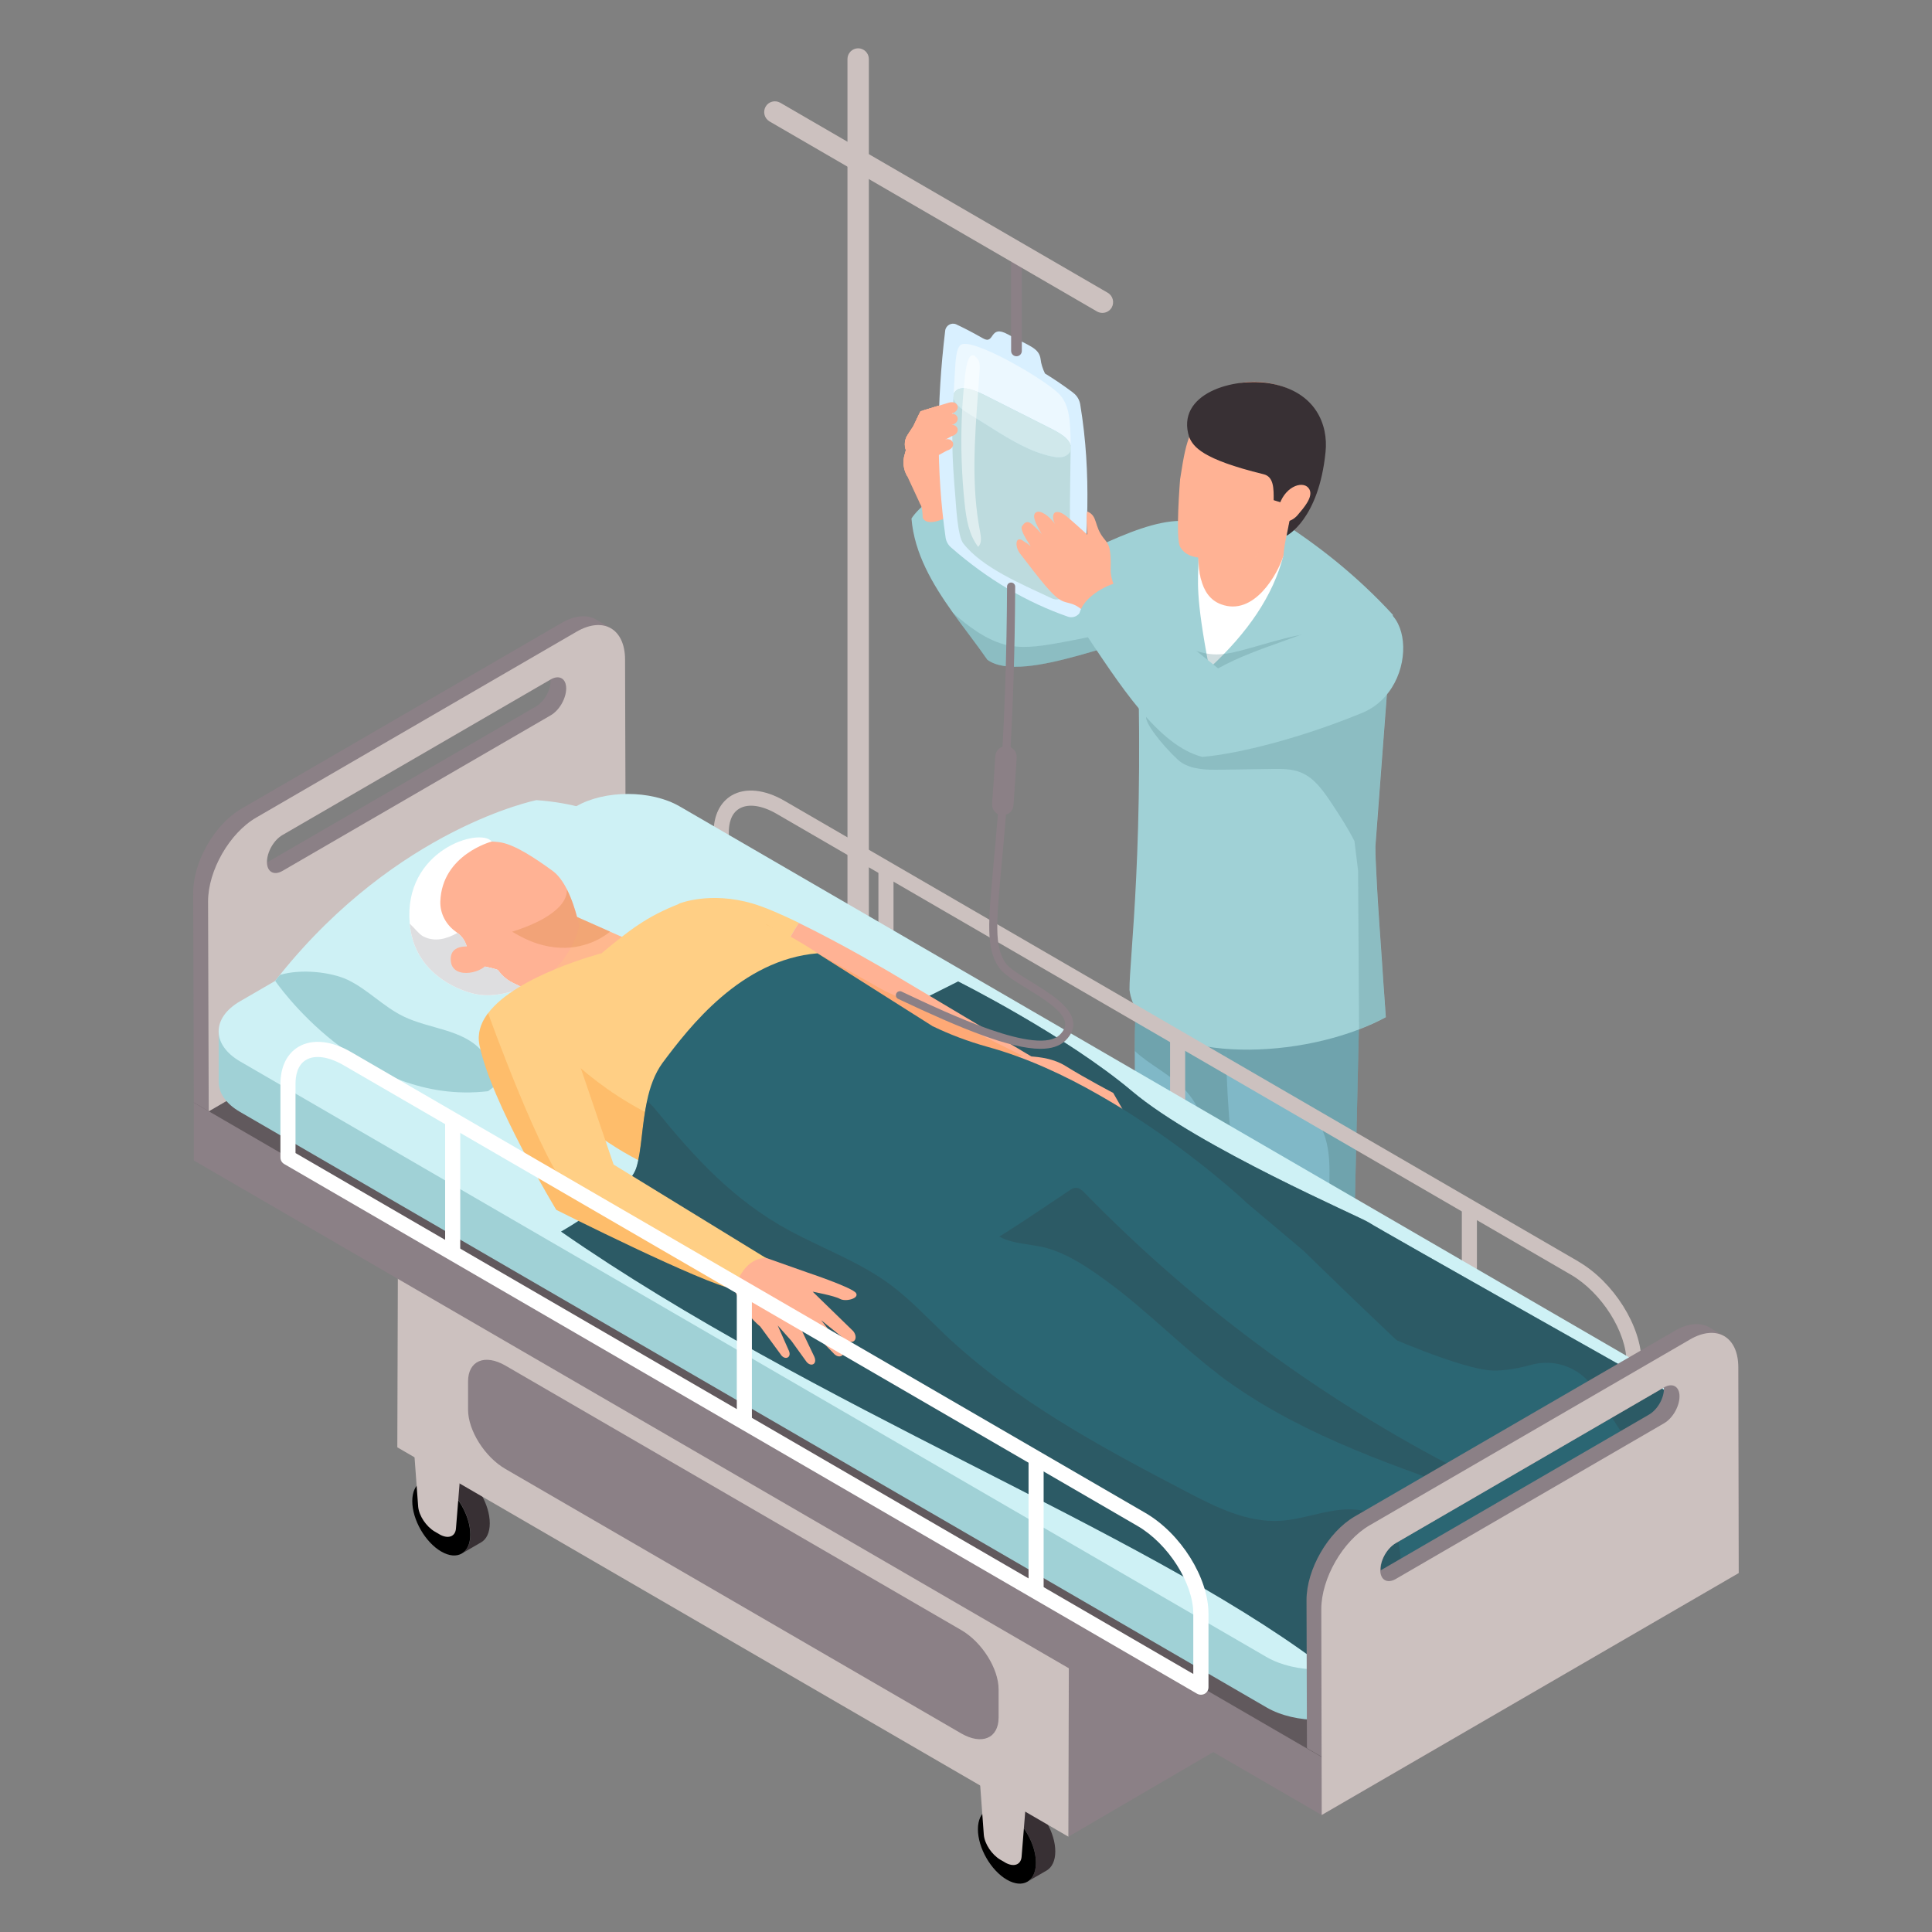 <svg width="120" height="120" viewBox="0 0 120 120" fill="none" xmlns="http://www.w3.org/2000/svg">
<rect x="0" y="0" width="120" height="120" fill="#808080" stroke="none"/>
<path d="M53.301 75.466C52.936 75.466 52.637 75.165 52.637 74.798V3.668C52.637 3.301 52.936 3 53.301 3C53.667 3 53.966 3.301 53.966 3.668V74.798C53.966 75.165 53.667 75.466 53.301 75.466Z" fill="#CCC1BF"/>
<path d="M74.329 32.489L72.169 38.414L71.71 39.65C70.693 39.096 63.567 42.61 61.327 40.98C60.655 40.011 59.891 39.042 59.173 38.04C57.91 36.263 56.793 34.379 56.613 32.208C57.025 31.54 58.701 30.037 59.592 30.758L63.693 36.063C67.715 34.286 71.75 31.754 74.329 32.482V32.489Z" fill="#A0D1D6"/>
<g style="mix-blend-mode:multiply" opacity="0.3">
<path d="M72.162 38.421L71.704 39.657C70.686 39.103 63.56 42.617 61.32 40.987C60.648 40.018 59.884 39.049 59.166 38.047C60.11 38.876 61.16 39.684 62.344 40.018C63.387 40.312 64.504 40.152 65.574 39.965C67.795 39.577 69.995 39.063 72.156 38.415L72.162 38.421Z" fill="#5D8D94"/>
</g>
<path d="M57.311 32.121C57.278 31.333 57.165 31.386 57.098 31.186L56.354 29.583C56.101 29.162 56.048 28.647 56.201 28.18L56.267 27.973C56.141 27.659 56.181 27.305 56.367 27.017L56.733 26.456L57.165 25.547L58.92 25.013C59.511 24.833 59.744 25.507 59.099 25.694L58.448 26.049L58.275 26.623L59.199 27.785L59.584 27.512L59.657 26.443L59.618 25.848C59.611 25.32 59.99 25.3 60.156 25.721L60.482 26.89L60.395 28.821L59.385 30.685L59.598 31.239C59.591 31.941 57.563 32.936 57.297 32.121H57.311Z" fill="#FFB294"/>
<path d="M58.081 26.984L58.52 26.67C59.085 26.429 59.045 25.848 58.633 26.008L59.098 25.694C59.61 25.374 59.311 24.839 58.919 25.013L57.45 25.46C57.27 25.514 57.117 25.648 57.038 25.821L56.738 26.463L56.373 27.024C56.187 27.304 56.153 27.659 56.273 27.979L56.206 28.186C56.054 28.654 56.107 29.162 56.359 29.589L57.942 27.732C58.812 27.378 58.786 26.736 58.088 26.997L58.081 26.984Z" fill="#FFB294"/>
<path d="M60.402 28.821L60.488 26.89L60.162 25.721C59.996 25.3 59.617 25.32 59.624 25.848L59.664 26.443L59.59 27.512C58.959 29.375 59.225 31.012 60.402 28.814V28.821Z" fill="#FFB294"/>
<path d="M58.081 26.984L58.52 26.67C59.085 26.429 59.045 25.848 58.633 26.008L59.098 25.694C59.61 25.374 59.311 24.839 58.919 25.013L57.45 25.46C57.27 25.514 57.117 25.648 57.038 25.821L56.738 26.463L56.373 27.024C56.187 27.304 56.153 27.659 56.273 27.979L56.206 28.186C56.054 28.654 56.107 29.162 56.359 29.589L57.942 27.732C58.812 27.378 58.786 26.736 58.088 26.997L58.081 26.984Z" fill="#FFB294"/>
<path d="M78.57 86.796C78.909 87.271 78.883 88.346 78.776 89.562C78.417 90.785 77.261 90.665 76.27 90.791C74.349 91.045 73.365 92.468 70.826 92.401C69.317 92.362 68.313 92.014 68.02 91.045C67.987 90.598 68.253 90.157 68.798 89.716C68.798 89.716 72.302 88.239 72.388 88.179C72.474 88.119 74.056 87.017 74.09 86.897C74.123 86.776 74.754 84.117 74.754 84.117L78.484 84.204L78.57 86.79V86.796Z" fill="black"/>
<path d="M76.829 72.493C77.315 76.829 78.79 81.084 78.85 85.306C78.85 85.801 78.85 86.309 78.81 86.803C78.498 88.754 74.489 88.56 73.692 87.144C73.871 83.489 71.624 78.131 70.68 72.159C70.561 69.861 70.474 67.542 70.481 65.284C70.481 63.808 70.527 62.365 70.634 60.975C70.76 58.998 70.999 57.114 71.398 55.424L79.362 56.486L77.88 65.846L76.823 72.506L76.829 72.493Z" fill="#80B8C7"/>
<g style="mix-blend-mode:multiply" opacity="0.5">
<path d="M78.849 85.307C77.274 81.886 75.911 78.332 75.499 74.591C75.226 72.166 75.259 69.447 73.591 67.683C72.68 66.721 71.35 66.106 70.486 65.278C70.486 63.801 70.533 62.358 70.639 60.969C70.759 60.902 70.905 60.868 71.071 60.882C71.696 60.935 72.806 62.004 73.318 62.365C74.761 63.36 76.163 64.416 77.526 65.532C77.646 65.632 77.766 65.732 77.879 65.839L76.822 72.5C77.307 76.835 78.783 81.091 78.843 85.313L78.849 85.307Z" fill="#5D8D94"/>
</g>
<path d="M85.976 92.508C86.335 93.671 86.409 94.005 86.256 94.867C86.083 95.321 85.91 95.528 85.724 96.156C85.504 96.931 85.538 98.234 84.381 99.009C83.005 100.098 80.353 100.151 79.522 98.989C79.522 98.421 79.894 97.172 80.592 96.156L81.941 93.638L81.855 91.279L85.724 90.424L85.976 92.502V92.508Z" fill="black"/>
<path d="M86.235 91.847C86.235 93.824 82.246 93.724 81.236 92.455C80.844 88.814 79.148 83.316 77.294 77.57C76.729 73.755 76.317 70.108 76.19 66.714C76.19 66.56 76.177 66.407 76.17 66.26C76.124 64.95 76.117 63.688 76.17 62.465C76.19 61.984 76.217 61.496 76.25 61.029L84.473 60.742L84.433 62.539L84.081 77.844C84.806 80.456 85.384 83.062 85.763 85.647C86.069 87.718 86.235 89.783 86.248 91.834L86.235 91.847Z" fill="#80B8C7"/>
<g style="mix-blend-mode:multiply" opacity="0.5">
<path d="M82.545 74.497C82.565 72.941 82.745 71.297 82.007 69.934C81.322 68.685 79.986 67.937 78.656 67.442C78.018 67.202 77.034 67.022 76.19 66.721C76.19 66.567 76.177 66.414 76.17 66.267C76.124 64.957 76.117 63.694 76.17 62.472C78.324 62.619 80.485 62.619 82.632 62.459C83.23 62.412 83.882 62.372 84.433 62.552L84.081 77.858C84.806 80.47 85.384 83.075 85.763 85.661C83.656 82.354 82.519 78.425 82.565 74.497H82.545Z" fill="#5D8D94"/>
</g>
<path d="M85.431 52.531V52.705C85.431 53.146 85.458 53.7 85.491 54.328C85.504 54.575 85.517 54.843 85.531 55.123C85.551 55.477 85.571 55.845 85.597 56.225C85.611 56.453 85.624 56.68 85.644 56.92C85.657 57.06 85.664 57.201 85.67 57.334C85.724 58.096 85.777 58.904 85.837 59.719C85.89 60.568 85.95 61.41 86.009 62.205C86.009 62.298 86.023 62.398 86.029 62.492C86.043 62.726 86.063 62.953 86.076 63.18C85.564 63.461 85.012 63.708 84.421 63.935C78.843 66.079 70.693 65.632 70.155 61.49C70.135 59.579 71.138 52.397 70.593 38.441C70.926 35.849 71.404 33.919 73.565 32.395L79.129 32.121C81.908 33.852 84.381 35.862 86.515 38.187L86.162 42.864L85.817 47.413L85.431 52.538V52.531Z" fill="#A0D1D6"/>
<path d="M76.171 36.257L79.708 34.52C79.09 36.965 77.514 39.29 75.108 41.508C74.23 36.918 74.416 36.15 74.443 34.727L76.171 36.257Z" fill="white"/>
<path d="M80.784 30.297C80.784 30.297 79.854 32.742 79.714 34.526C79.355 35.655 77.892 38.301 75.838 37.533C75.14 37.272 74.775 36.684 74.595 35.969C74.396 35.181 74.416 34.252 74.442 33.451C74.456 33.284 74.462 33.117 74.469 32.97C74.502 32.295 74.549 31.814 74.549 31.814L80.784 30.297Z" fill="#FFB294"/>
<g style="mix-blend-mode:multiply" opacity="0.5">
<path d="M78.975 32.789C77.991 35.462 75.611 36.918 74.587 35.969C74.388 35.181 74.408 34.252 74.434 33.451L78.975 32.783V32.789Z" fill="#FFB294"/>
</g>
<path d="M79.813 31.266C79.813 31.266 78.955 33.337 77.858 34.126C76.761 34.914 75.239 34.72 74.654 34.66C74.069 34.6 73.617 34.48 73.305 33.979C72.992 33.477 73.298 29.77 73.298 29.77C73.544 28.186 73.644 27.712 73.963 26.864C74.435 25.608 75.798 22.869 79.48 23.957C81.262 24.479 82.186 25.982 82.179 27.625C82.179 28.928 80.823 31.052 80.823 31.052L79.813 31.273V31.266Z" fill="#FFB294"/>
<path d="M79.913 33.264L80.279 31.433L79.109 31.066C79.116 30.358 79.122 29.609 78.484 29.456C74.628 28.514 74.13 27.745 73.864 27.157C72.993 24.439 76.649 23.396 78.943 23.824C81.728 24.338 82.506 26.389 82.333 28.066C81.914 32.275 79.92 33.27 79.92 33.27L79.913 33.264Z" fill="#383034"/>
<path d="M81.328 30.391C81.581 30.859 80.989 31.534 80.597 31.994C80.145 32.522 79.48 32.482 79.4 32.288C79.307 32.068 79.4 31.52 79.48 31.3C79.899 30.131 81.022 29.823 81.328 30.391Z" fill="#FFB294"/>
<path d="M66.657 24.392C66.066 23.944 65.487 23.557 64.903 23.196C64.77 22.915 64.663 22.595 64.637 22.334C64.55 21.599 63.939 21.506 62.609 20.771C61.426 20.116 61.805 21.439 61.06 21.018C60.309 20.59 59.77 20.323 59.398 20.149C59.099 20.009 58.747 20.209 58.707 20.537C58.175 24.98 58.142 29.275 58.733 33.391C58.767 33.624 58.886 33.838 59.059 33.992C61.399 36.043 63.832 37.432 66.325 38.301C66.724 38.441 67.143 38.167 67.176 37.746C67.515 33.371 67.828 29.549 67.096 25.127C67.05 24.833 66.89 24.565 66.651 24.392H66.657Z" fill="#D9F0FF"/>
<g style="mix-blend-mode:screen" opacity="0.5">
<path d="M61.273 24.599C62.55 25.247 63.833 25.888 65.109 26.536C65.428 26.697 65.747 26.857 66.04 27.071C66.246 27.218 66.439 27.431 66.498 27.665C66.498 26.028 66.392 25.16 65.84 24.532C65.076 23.657 60.362 20.898 59.664 21.425C59.352 21.659 59.339 22.708 59.312 23.062C59.279 23.583 59.252 24.051 59.232 24.479C59.252 24.418 59.292 24.358 59.345 24.298C59.778 23.831 60.841 24.385 61.273 24.599Z" fill="white"/>
</g>
<path d="M66.498 27.966C66.431 28.186 66.218 28.333 65.999 28.38C65.78 28.427 65.547 28.393 65.328 28.347C63.978 28.059 62.775 27.318 61.598 26.583C61.093 26.262 60.581 25.948 60.076 25.634C59.817 25.467 59.298 25.1 59.218 24.719C59.105 27.03 59.119 28.293 59.338 30.845C59.378 31.299 59.471 33.304 59.83 33.751C61.007 35.261 63.44 36.277 65.314 37.158C66.823 37.867 66.458 33.604 66.451 32.522C66.451 30.558 66.491 29.095 66.498 27.966Z" fill="#BDDBDE"/>
<g style="mix-blend-mode:screen" opacity="0.5">
<path d="M59.218 24.712C59.218 24.639 59.224 24.559 59.231 24.479C59.204 24.559 59.204 24.632 59.218 24.712Z" fill="white"/>
</g>
<g style="mix-blend-mode:screen" opacity="0.5">
<path d="M66.498 27.665C66.498 27.765 66.498 27.859 66.498 27.959C66.531 27.859 66.525 27.759 66.498 27.665Z" fill="white"/>
</g>
<path d="M60.076 25.634C60.581 25.948 61.093 26.269 61.599 26.583C62.769 27.318 63.972 28.059 65.328 28.347C65.547 28.393 65.78 28.427 65.999 28.38C66.219 28.333 66.431 28.18 66.498 27.966C66.498 27.859 66.498 27.765 66.498 27.665C66.438 27.431 66.239 27.218 66.039 27.071C65.754 26.857 65.428 26.696 65.109 26.536C63.832 25.888 62.549 25.247 61.273 24.599C60.847 24.385 59.777 23.83 59.345 24.298C59.292 24.358 59.252 24.418 59.232 24.478C59.232 24.559 59.225 24.639 59.219 24.712C59.298 25.093 59.817 25.467 60.076 25.628V25.634Z" fill="#A0D1D6"/>
<g style="mix-blend-mode:screen" opacity="0.5">
<path d="M60.076 25.634C60.581 25.948 61.093 26.269 61.599 26.583C62.769 27.318 63.972 28.059 65.328 28.347C65.547 28.393 65.78 28.427 65.999 28.38C66.219 28.333 66.431 28.18 66.498 27.966C66.498 27.859 66.498 27.765 66.498 27.665C66.438 27.431 66.239 27.218 66.039 27.071C65.754 26.857 65.428 26.696 65.109 26.536C63.832 25.888 62.549 25.247 61.273 24.599C60.847 24.385 59.777 23.83 59.345 24.298C59.292 24.358 59.252 24.418 59.232 24.478C59.232 24.559 59.225 24.639 59.219 24.712C59.298 25.093 59.817 25.467 60.076 25.628V25.634Z" fill="white"/>
</g>
<g style="mix-blend-mode:screen" opacity="0.5">
<path d="M59.917 31.279C60.016 32.228 60.176 33.21 60.754 33.965C60.994 33.738 60.934 33.35 60.874 33.023C60.322 30.19 60.535 27.271 60.748 24.398C60.781 23.944 60.814 23.496 60.847 23.042C60.867 22.782 60.881 22.501 60.721 22.294C60.103 21.472 59.963 23.136 59.937 23.376C59.837 24.245 59.77 25.12 59.737 25.995C59.671 27.759 59.73 29.529 59.917 31.286V31.279Z" fill="white"/>
</g>
<path d="M57.883 28.14L58.295 28.046L58.448 27.451L59.099 27.097C59.744 26.91 59.511 26.235 58.92 26.416L57.165 26.95L56.733 27.859L56.367 28.42C56.207 28.667 56.167 28.968 56.234 29.248C56.693 28.754 57.238 28.38 57.876 28.14H57.883Z" fill="#FFB294"/>
<path d="M59.132 25.681C59.737 25.481 59.504 24.833 58.926 25.013L57.171 25.547L56.739 26.456L56.373 27.017C56.213 27.265 56.173 27.565 56.24 27.846C56.28 27.806 56.326 27.765 56.366 27.725C56.213 27.973 56.173 28.267 56.24 28.541C56.406 28.36 56.586 28.206 56.778 28.059L56.685 28.26V29.509C56.965 29.315 57.27 29.148 57.603 29.028C57.742 28.995 57.875 28.968 58.015 28.935C58.002 28.915 58.168 28.34 58.168 28.34L58.819 27.986C59.464 27.799 59.231 27.124 58.64 27.305L57.33 27.705C57.51 27.605 57.689 27.518 57.882 27.445L58.294 27.351L58.447 26.757L59.099 26.403C59.663 26.242 59.557 25.708 59.125 25.695L59.132 25.681Z" fill="#FFB294"/>
<g style="mix-blend-mode:multiply" opacity="0.3">
<path d="M86.002 62.198C85.949 61.369 85.889 60.534 85.83 59.713C85.77 58.898 85.717 58.089 85.663 57.328C85.663 57.187 85.644 57.047 85.637 56.913C85.617 56.673 85.604 56.446 85.59 56.219C85.564 55.838 85.544 55.464 85.524 55.116C85.51 54.836 85.491 54.575 85.484 54.321C85.451 53.693 85.431 53.145 85.424 52.698V52.524L85.81 47.4L86.155 42.85L82.858 41.888L82.984 42.904C81.814 43.011 80.658 43.352 79.528 43.719C78.005 44.213 76.47 44.768 74.874 44.848C74.329 44.875 71.51 44.02 71.218 44.42C70.899 44.861 72.9 47.053 73.378 47.36C74.083 47.814 74.981 47.821 75.818 47.808C76.875 47.794 77.939 47.774 78.996 47.761C79.607 47.754 80.239 47.747 80.804 47.981C81.648 48.329 82.207 49.137 82.712 49.899C83.217 50.66 83.716 51.428 84.128 52.244L84.354 54.081L84.414 63.928C84.999 63.701 85.55 63.454 86.069 63.173C86.056 62.946 86.036 62.719 86.022 62.485C86.022 62.392 86.009 62.291 86.002 62.198Z" fill="#5D8D94"/>
</g>
<g style="mix-blend-mode:multiply" opacity="0.3">
<path d="M73.711 40.232C74.243 40.419 74.775 40.606 75.333 40.639C75.912 40.679 76.49 40.559 77.055 40.412C78.883 39.944 80.685 39.243 82.573 39.27C82.859 39.27 83.151 39.296 83.417 39.397C83.497 39.43 83.583 39.483 83.583 39.563C83.583 39.617 83.55 39.657 83.517 39.697C83.251 40.031 82.992 40.358 82.726 40.693C82.34 41.173 81.955 41.661 81.469 42.049C80.831 42.55 80.06 42.85 79.282 43.084C78.511 43.318 77.707 43.498 76.909 43.392C76.317 43.311 75.766 43.078 75.227 42.824C74.276 42.376 73.339 41.835 72.694 40.98C72.535 40.773 71.89 40.098 72.216 39.824C72.468 39.61 73.425 40.125 73.718 40.225L73.711 40.232Z" fill="#5D8D94"/>
</g>
<path d="M63.52 33.578C63.7 33.684 63.859 33.791 64.019 33.925C63.873 33.698 63.321 32.903 63.48 32.682C63.587 32.535 63.76 32.248 64.132 32.589C64.245 32.689 64.65 33.077 64.723 33.21C64.351 32.549 64.045 32.001 64.364 31.814C64.61 31.667 65.162 32.034 65.534 32.549C65.375 32.322 65.322 31.814 65.641 31.801C65.86 31.794 66.053 31.921 66.226 32.054C66.465 32.242 67.316 33.003 67.535 33.21C67.542 33.043 67.416 31.707 67.562 31.78C68.194 32.068 67.941 32.656 68.546 33.424C68.838 33.791 69.025 33.892 68.985 35.401C68.978 35.695 69.064 35.989 69.151 36.257C69.364 37.152 68.346 38.434 67.675 38.334C67.389 38.134 67.17 37.66 66.452 37.472C66.033 37.366 65.88 37.325 65.521 37.005C64.863 36.417 63.567 34.633 63.407 34.446C63.035 34.032 63.022 33.264 63.527 33.571L63.52 33.578Z" fill="#FFB294"/>
<path d="M83.809 38.054C80.818 39.711 78.278 40.071 75.659 41.514L69.151 36.263C68.307 36.524 66.512 37.606 67.156 38.956C69.57 42.563 71.916 46.298 74.675 47.013C76.982 46.812 80.778 45.844 84.52 44.314C88.429 42.804 87.824 36.003 83.816 38.054H83.809Z" fill="#A0D1D6"/>
<path d="M26.146 92.054L27.35 91.359C27.675 91.172 28.121 91.199 28.619 91.48C29.617 92.054 30.421 93.457 30.421 94.613C30.421 95.194 30.215 95.602 29.889 95.795L28.686 96.49C29.018 96.303 29.218 95.889 29.218 95.308C29.218 94.152 28.413 92.749 27.416 92.174C26.924 91.887 26.472 91.86 26.146 92.054Z" fill="#383034"/>
<path d="M25.607 93.237C25.607 92.081 26.412 91.607 27.409 92.181C28.406 92.756 29.21 94.159 29.21 95.314C29.21 96.47 28.406 96.945 27.409 96.37C26.412 95.796 25.607 94.392 25.607 93.237Z" fill="black"/>
<path d="M27.29 95.294L27.011 95.134C26.473 94.82 26.027 94.152 25.974 93.584L25.568 88.066L28.726 89.896L28.32 94.947C28.274 95.455 27.822 95.608 27.284 95.294H27.29Z" fill="#CCC1BF"/>
<path d="M61.272 112.437L62.475 111.742C62.8 111.555 63.246 111.582 63.744 111.862C64.742 112.437 65.546 113.84 65.546 114.996C65.546 115.577 65.34 115.984 65.014 116.178L63.811 116.873C64.143 116.686 64.343 116.272 64.343 115.69C64.343 114.535 63.538 113.132 62.541 112.557C62.049 112.27 61.597 112.243 61.272 112.437Z" fill="#383034"/>
<path d="M60.74 113.619C60.74 112.464 61.545 111.989 62.542 112.564C63.539 113.138 64.343 114.541 64.343 115.697C64.343 116.853 63.539 117.327 62.542 116.753C61.545 116.178 60.74 114.775 60.74 113.619Z" fill="black"/>
<path d="M62.423 115.677L62.144 115.517C61.605 115.203 61.16 114.535 61.107 113.967L60.701 108.448L63.859 110.279L63.453 115.33C63.407 115.837 62.955 115.991 62.416 115.677H62.423Z" fill="#CCC1BF"/>
<path d="M88.902 81.732L88.849 100.946L66.359 114.081L66.413 94.86L88.902 81.732Z" fill="#8B8086"/>
<path d="M66.412 94.86L66.359 114.08L24.678 89.896L24.738 70.682L66.412 94.86Z" fill="#CCC1BF"/>
<path d="M88.902 81.732L66.413 94.86L24.738 70.682L47.221 57.548L88.902 81.732Z" fill="#C6C6C6"/>
<path d="M98.036 78.352L48.723 49.738C47.5 49.03 46.31 48.91 45.459 49.398C44.728 49.825 44.322 50.647 44.322 51.716V56.279C44.322 56.446 44.409 56.606 44.555 56.686L101.26 89.589C101.333 89.629 101.413 89.649 101.493 89.649C101.573 89.649 101.652 89.629 101.725 89.589C101.872 89.502 101.958 89.348 101.958 89.181V84.618C101.958 82.38 100.23 79.628 98.029 78.352H98.036ZM101.027 88.359L45.266 56.005V51.716C45.266 51.208 45.379 50.533 45.931 50.219C46.483 49.899 47.334 50.019 48.258 50.56L97.571 79.174C99.479 80.282 101.027 82.728 101.027 84.625V88.366V88.359Z" fill="#CCC1BF"/>
<path d="M55.498 53.94H54.56V62.211H55.498V53.94Z" fill="#CCC1BF"/>
<path d="M73.613 64.449H72.676V72.72H73.613V64.449Z" fill="#CCC1BF"/>
<path d="M91.734 74.965H90.797V83.235H91.734V74.965Z" fill="#CCC1BF"/>
<path d="M35.585 52.016L12.039 68.484V72.079L82.1 112.738L107.999 97.706V94.112L35.585 52.016Z" fill="#8B8086"/>
<path d="M35.585 48.416L12.039 68.484L82.1 109.137L107.999 94.112L35.585 48.416Z" fill="#61595D"/>
<path d="M38.824 40.96C38.824 40.005 38.485 39.336 37.946 39.022L37.022 38.481C36.477 38.161 35.719 38.207 34.888 38.688L14.992 50.233C13.329 51.195 12 53.526 12 55.444L12.04 68.484L12.964 69.026L38.857 54.001L38.817 40.96H38.824ZM33.279 43.886L16.613 53.553C16.574 52.925 17.006 52.183 17.531 51.876L34.197 42.209C34.237 42.837 33.811 43.579 33.279 43.886Z" fill="#8B8086"/>
<path d="M35.812 39.236C37.467 38.274 38.817 39.049 38.823 40.96L38.863 54.001L12.964 69.025L12.924 55.985C12.924 54.074 14.253 51.742 15.915 50.781L35.812 39.236ZM34.21 44.427C34.742 44.12 35.167 43.378 35.167 42.757C35.167 42.142 34.735 41.895 34.203 42.202L17.537 51.869C17.006 52.177 16.58 52.918 16.58 53.54C16.58 54.154 17.012 54.401 17.544 54.094L34.21 44.427Z" fill="#CCC1BF"/>
<path d="M18.382 66.112L35.779 56.018C37.554 54.989 40.439 54.989 42.214 56.018L90.909 84.09L107.308 88.947V92.087C107.308 92.762 106.863 93.437 105.979 93.951L85.112 106.057C83.337 107.085 80.452 107.085 78.677 106.057L14.912 69.065C14.021 68.551 13.582 67.876 13.582 67.201V64.062L18.382 66.119V66.112Z" fill="#A0D1D6"/>
<path d="M105.972 87.084L42.214 50.086C40.439 49.057 37.553 49.057 35.779 50.086L14.911 62.191C13.136 63.22 13.136 64.89 14.911 65.926L78.67 102.923C80.445 103.952 83.323 103.952 85.105 102.923L105.972 90.818C107.747 89.789 107.747 88.119 105.972 87.084Z" fill="#CEF1F5"/>
<path d="M55.131 63.16L59.512 60.962C59.512 60.962 66.199 64.309 70.321 67.783C74.442 71.257 84.587 75.626 84.999 75.92C85.411 76.214 105.328 87.438 105.328 87.438L103.453 90.725L96.805 96.243L55.131 63.16Z" fill="#2B6673"/>
<g style="mix-blend-mode:multiply" opacity="0.5">
<path d="M55.131 63.16L59.512 60.962C59.512 60.962 66.199 64.309 70.321 67.783C74.442 71.257 84.587 75.626 84.999 75.92C85.411 76.214 105.328 87.438 105.328 87.438L103.453 90.725L96.805 96.243L55.131 63.16Z" fill="#2E4E57"/>
</g>
<path d="M43.962 57.414L30.813 67.402L30.314 67.776C22.383 68.712 17.092 60.922 17.092 60.922C17.185 60.802 17.291 60.675 17.384 60.554C24.73 51.408 33.319 49.698 33.319 49.698C42.12 50.32 43.962 57.414 43.962 57.414Z" fill="#CEF1F5"/>
<path d="M30.813 67.402L30.314 67.776C22.383 68.712 17.092 60.922 17.092 60.922C17.185 60.801 17.291 60.675 17.384 60.554C18.707 60.16 20.555 60.374 21.586 60.855C22.835 61.45 23.813 62.525 25.049 63.126C26.671 63.921 28.759 63.921 29.929 65.284C30.427 65.879 30.673 66.62 30.813 67.395V67.402Z" fill="#A0D1D6"/>
<path d="M46.761 56.125C44.089 55.337 42.181 56.125 42.181 56.125L41.164 57.935L48.144 61.035C48.317 59.726 48.862 58.45 49.627 57.321C48.55 56.8 47.526 56.352 46.761 56.125Z" fill="#FFCF85"/>
<path d="M66.504 67.075L55.356 60.434C55.356 60.434 52.325 58.637 49.619 57.328C48.855 58.457 48.31 59.739 48.137 61.042L64.643 68.378L66.498 67.075H66.504Z" fill="#FFB294"/>
<g style="mix-blend-mode:multiply" opacity="0.3">
<path d="M47.58 57.414L54.966 61.556L60.623 64.135L66.001 66.828H61.161L50.758 62.926L47.58 57.414Z" fill="#FA952F"/>
</g>
<path d="M62.69 65.652C62.69 65.652 64.817 65.364 66.153 66.193C67.489 67.021 69.144 67.883 69.144 67.883L70.321 69.947H66.312L62.69 66.701V65.645V65.652Z" fill="#FFB294"/>
<path d="M39.528 58.577L34.143 62.305L32.867 61.223L31.404 59.987L32.548 58.276L33.179 57.348L33.99 56.132C33.99 56.132 34.236 56.245 34.629 56.419C34.947 56.559 35.373 56.753 35.832 56.954C36.49 57.248 37.234 57.575 37.879 57.862C38.79 58.263 39.501 58.577 39.521 58.577H39.528Z" fill="#FFB88F"/>
<path d="M35.972 57.514C35.972 57.514 35.853 58.116 35.46 58.851C35.015 59.686 34.23 60.694 32.874 61.216C32.595 61.322 32.296 61.409 31.97 61.469C30.515 61.737 28.959 61.276 28.959 61.276C28.959 61.276 25.801 60.254 25.927 56.125C26.054 51.996 30.248 52.163 31.139 52.33C32.03 52.504 33.194 53.272 34.337 54.101C34.683 54.355 34.975 54.775 35.208 55.23C35.514 55.831 35.72 56.492 35.839 56.947C35.932 57.287 35.972 57.508 35.972 57.508V57.514Z" fill="#FFB294"/>
<path d="M32.482 61.349C32.482 61.349 30.92 62.031 29.564 61.75C28.214 61.47 25.814 60.321 25.476 57.595C25.469 57.521 25.456 57.441 25.449 57.368C25.037 52.778 29.836 51.368 30.541 52.27C30.541 52.27 27.456 53.079 27.35 55.985C27.323 56.74 27.709 57.448 28.321 57.875L28.381 57.922C28.381 57.922 28.401 57.935 28.407 57.942C28.72 58.169 28.932 58.503 29.012 58.884L29.218 59.853C29.218 59.853 30.86 60.16 30.933 60.26C31.445 60.962 31.93 61.055 32.475 61.349H32.482Z" fill="white"/>
<path d="M32.483 61.349C32.483 61.349 30.92 62.031 29.564 61.75C28.215 61.47 25.815 60.321 25.476 57.595C25.469 57.521 25.456 57.441 25.449 57.368C25.748 57.648 26.034 58.029 26.28 58.156C27.005 58.537 27.756 58.316 28.414 57.942C28.727 58.169 28.939 58.503 29.019 58.884L29.225 59.853C29.225 59.853 30.867 60.16 30.94 60.26C31.452 60.962 31.937 61.055 32.483 61.349Z" fill="#DEDEE0"/>
<path d="M29.424 58.831C29.424 58.831 27.875 58.49 28.002 59.706C28.128 60.922 30.209 60.387 30.315 59.706C30.421 59.025 29.424 58.831 29.424 58.831Z" fill="#FFB294"/>
<path d="M57.957 63.761C53.775 65.792 49.787 68.932 48.564 72.987C48.278 73.916 48.138 74.891 48.185 75.913C47.826 75.686 47.447 75.459 47.068 75.232C45.911 74.557 44.648 73.929 43.312 73.482C43.046 73.388 42.773 73.301 42.508 73.234C42.355 73.194 42.188 73.141 42.035 73.094C41.716 72.987 41.391 72.867 41.072 72.74C40.433 72.473 39.795 72.152 39.184 71.811C38.871 71.638 38.565 71.464 38.273 71.277C37.974 71.09 37.688 70.903 37.402 70.716C37.116 70.529 36.844 70.342 36.584 70.148C36.325 69.954 36.066 69.774 35.827 69.593C35.707 69.5 35.594 69.406 35.481 69.326C34.178 68.317 33.32 67.536 33.32 67.536L34.597 64.917L37.355 59.218C39.084 57.775 40.181 56.92 42.188 56.138C48.603 56.539 51.568 60.127 56.215 62.833C56.767 63.153 57.345 63.467 57.95 63.748C57.957 63.755 57.964 63.755 57.97 63.761H57.957Z" fill="#FFCF85"/>
<g style="mix-blend-mode:multiply" opacity="0.5">
<path d="M37.893 57.862C37.893 57.862 36.989 58.697 35.46 58.851C34.649 58.924 33.672 58.817 32.555 58.276C32.316 58.163 32.07 58.022 31.811 57.869C31.811 57.869 32.455 57.682 33.187 57.348C33.699 57.114 34.237 56.8 34.636 56.419C34.995 56.078 35.234 55.684 35.208 55.237C35.513 55.838 35.719 56.499 35.839 56.953C36.497 57.248 37.242 57.575 37.887 57.862H37.893Z" fill="#E5935C"/>
</g>
<g style="mix-blend-mode:multiply" opacity="0.3">
<path d="M48.564 72.987C48.278 73.916 48.138 74.891 48.185 75.913C47.826 75.686 47.447 75.459 47.068 75.232C45.911 74.557 44.648 73.929 43.312 73.482C43.046 73.388 42.774 73.301 42.508 73.234C42.355 73.194 42.189 73.141 42.036 73.094C41.717 72.987 41.391 72.867 41.072 72.74C40.434 72.48 39.795 72.159 39.184 71.811C38.871 71.638 38.566 71.464 38.273 71.277C37.974 71.09 37.688 70.903 37.402 70.716C37.116 70.529 36.844 70.342 36.584 70.148C36.325 69.954 36.066 69.774 35.827 69.594C35.707 69.5 35.594 69.406 35.481 69.326L34.603 64.917C34.803 65.144 38.047 68.872 43.711 70.549C46.031 71.23 47.447 72.079 48.57 72.994L48.564 72.987Z" fill="#FA952F"/>
</g>
<path d="M89.093 88.527C88.954 88.934 88.854 89.368 88.801 89.796C89.14 90.063 89.319 90.043 89.506 90.484C89.506 90.484 88.621 90.959 88.409 90.551C87.584 89.863 87.166 89.576 87.166 89.576C82.844 87.912 76.769 82.561 75.545 80.824C73.99 78.612 70.992 78.332 60.927 72.82C63.739 75.032 68.778 79.14 70.5 82.26C70.433 82.28 71.43 83.008 72.886 84.031C76.629 86.683 83.403 91.353 83.237 91.393C83.317 91.433 83.39 91.493 83.463 91.54C84.686 92.522 84.367 94.98 83.071 95.555C82.778 95.682 82.439 95.715 82.06 95.622C80.777 95.107 78.796 93.25 74.01 91.981C67.98 90.384 66.185 86.623 66.179 86.603C64.477 84.638 54.558 79.955 52.544 78.813C51.487 78.225 49.991 77.056 48.19 75.913C47.625 74.938 47.618 73.769 47.99 72.54C49.3 68.177 55.33 63.106 57.962 63.755C58.986 64.249 60.103 64.677 61.346 65.024C63.759 65.685 66.145 66.794 68.306 68.037C69.084 68.484 69.848 68.945 70.566 69.413C74.495 71.965 77.267 74.544 77.4 74.677C77.387 74.671 77.367 74.664 77.353 74.657L77.4 74.684L80.97 77.691C80.97 77.691 88.223 84.785 89.878 86.061C90.057 86.195 90.243 86.295 90.436 86.369C89.878 86.77 89.399 87.578 89.1 88.513L89.093 88.527Z" fill="#2B6673"/>
<path d="M85.519 92.562C85.465 91.68 85.911 90.664 85.638 89.916C85.565 89.709 85.425 89.542 85.233 89.368C83.883 88.159 82.879 91.326 83.225 91.74C82.733 91.56 82.534 91.947 82.068 92.609C81.802 93.704 81.756 94.259 82.148 95.421C82.368 95.575 82.474 95.668 82.474 95.668C82.474 95.668 86.144 97.833 86.742 96.116C87.34 94.392 85.585 93.691 85.525 92.568L85.519 92.562Z" fill="#DB4248"/>
<g style="mix-blend-mode:multiply" opacity="0.5">
<path d="M83.065 95.568C82.772 95.695 82.433 95.728 82.054 95.635C80.771 95.121 78.79 93.263 74.004 91.994C67.974 90.397 66.179 86.636 66.173 86.616C64.471 84.652 54.553 79.969 52.538 78.826C51.481 78.238 49.986 77.069 48.184 75.927C47.619 74.951 47.612 73.782 47.985 72.553C47.985 72.553 62.477 80.77 64.77 82.28C67.077 83.777 68.619 87.164 70.321 88.233C72.023 89.302 81.855 93.824 81.855 93.824L83.065 95.582V95.568Z" fill="#233657"/>
</g>
<g style="mix-blend-mode:multiply" opacity="0.5">
<path d="M89.513 90.491C89.513 90.491 88.629 90.965 88.416 90.558C87.592 89.87 87.173 89.582 87.173 89.582C82.852 87.919 76.776 82.567 75.553 80.831C73.997 78.619 70.999 78.339 60.934 72.827C60.888 72.8 60.449 69.026 60.449 69.026C60.449 69.026 70.973 76.154 73.971 76.895C76.982 77.644 78.75 82.26 81.31 83.683C83.271 84.772 87.313 87.371 89.094 88.533C88.955 88.941 88.855 89.375 88.802 89.803C89.141 90.07 89.32 90.05 89.507 90.491H89.513Z" fill="#233657"/>
</g>
<g style="mix-blend-mode:multiply" opacity="0.5">
<path d="M89.972 92.602C89.905 92.635 89.865 92.602 89.832 92.515C89.958 92.548 90.011 92.582 89.972 92.602Z" fill="#1E3A47"/>
</g>
<path d="M102.635 91.954L86.833 100.525L81.847 103.231C70.632 94.894 50.59 87.424 34.848 76.495C34.848 76.495 39.016 74.136 39.521 72.533C39.847 71.504 39.86 69.901 40.186 68.384C40.365 67.529 40.658 66.694 41.15 66.019C42.812 63.795 46.029 59.606 50.776 59.212L57.929 63.741L60.435 67.85L78.424 77.497L85.676 82.788C85.676 82.788 90.735 85.053 92.716 85.126C93.461 85.146 94.332 84.986 95.129 84.766C96.665 84.351 98.294 85.013 99.098 86.396L99.523 87.124L102.641 91.954H102.635Z" fill="#2B6673"/>
<g style="mix-blend-mode:multiply" opacity="0.5">
<path d="M75.672 85.367C80.252 88.834 85.769 90.778 91.187 92.662C91.586 92.802 92.225 92.782 92.211 92.355C92.204 92.114 91.959 91.967 91.746 91.86C82.712 87.371 74.435 81.345 67.382 74.103C67.229 73.943 67.043 73.769 66.823 73.776C66.671 73.776 66.538 73.862 66.411 73.949C64.969 74.905 63.539 75.893 62.07 76.809C62.968 77.303 64.078 77.25 65.075 77.537C66.445 77.938 67.721 78.826 68.858 79.661C71.244 81.418 73.312 83.563 75.672 85.353V85.367Z" fill="#2E4E57"/>
</g>
<g style="mix-blend-mode:multiply" opacity="0.5">
<path d="M86.934 98.588C86.907 99.222 86.894 99.877 86.841 100.532L81.855 103.238C70.64 94.9 50.597 87.431 34.855 76.501C34.855 76.501 39.024 74.143 39.529 72.54C39.855 71.511 39.868 69.907 40.194 68.391C40.373 68.531 40.553 68.712 40.725 68.925C43.165 71.932 45.578 74.564 49.048 76.441C51.142 77.57 53.423 78.392 55.324 79.808C56.54 80.717 57.577 81.832 58.674 82.875C63.029 87.003 68.387 89.883 73.698 92.655C75.52 93.611 77.461 94.579 79.508 94.459C80.712 94.392 81.862 93.951 83.065 93.798C84.268 93.637 85.624 93.844 86.375 94.8C87.18 95.829 86.994 97.292 86.927 98.588H86.934Z" fill="#2E4E57"/>
</g>
<path d="M43.238 77.577L45.611 80.069C45.611 80.069 46.123 81.498 47.22 82.394L48.47 84.097C48.723 84.525 49.188 84.344 49.002 83.903L48.304 82.327L49.155 83.282L50.046 84.518C50.318 84.946 50.797 84.765 50.577 84.264L49.627 82.28L50.577 82.835L51.827 84.111C52.166 84.431 52.598 84.164 52.292 83.643L51.003 81.999L52.485 83.195C53.057 83.603 53.336 83.108 52.997 82.681L50.478 80.229C50.478 80.229 51.834 80.483 52.173 80.677C52.512 80.87 53.383 80.657 53.17 80.316C52.957 79.975 50.159 79.04 50.159 79.04L47.586 78.131L44.116 76.889L43.245 77.57L43.238 77.577Z" fill="#FFB294"/>
<path d="M47.578 78.138C46.109 78.125 45.617 80.069 45.617 80.069C43.835 79.815 34.555 75.145 34.555 75.145C34.555 75.145 30.487 68.431 29.782 64.897C29.649 64.222 29.842 63.601 30.241 63.033L30.32 62.926C32.095 60.581 37.354 59.212 37.354 59.212L35.785 65.498L38.112 72.333L47.578 78.138Z" fill="#FFCF85"/>
<g style="mix-blend-mode:multiply" opacity="0.3">
<path d="M45.611 80.069C43.83 79.815 34.549 75.145 34.549 75.145C34.549 75.145 30.481 68.431 29.776 64.897C29.643 64.222 29.836 63.601 30.235 63.033L30.315 62.926C30.315 62.926 33.712 72.379 35.36 73.909C37.002 75.446 45.611 80.069 45.611 80.069Z" fill="#FA952F"/>
</g>
<path d="M107.974 84.926C107.974 83.97 107.635 83.302 107.09 82.988L106.173 82.447C105.627 82.126 104.87 82.173 104.032 82.654L84.142 94.192C82.487 95.154 81.144 97.485 81.15 99.396L81.177 108.582L82.101 109.123L108.001 94.098L107.974 84.912V84.926ZM102.43 87.859L85.764 97.532C85.724 96.904 86.156 96.163 86.681 95.855L103.347 86.182C103.387 86.81 102.955 87.551 102.43 87.859Z" fill="#8B8086"/>
<path d="M104.957 83.202C106.612 82.24 107.968 83.008 107.968 84.926L107.995 97.706L82.095 112.731L82.068 99.951C82.068 98.04 83.405 95.708 85.06 94.746L104.95 83.209L104.957 83.202ZM103.361 88.4C103.893 88.092 104.318 87.351 104.318 86.729C104.318 86.115 103.886 85.868 103.354 86.175L86.689 95.849C86.157 96.156 85.731 96.897 85.731 97.519C85.731 98.133 86.163 98.381 86.695 98.073L103.361 88.4Z" fill="#CCC1BF"/>
<path d="M74.588 105.262C74.509 105.262 74.429 105.242 74.356 105.202L17.651 72.299C17.504 72.212 17.418 72.059 17.418 71.892V67.329C17.418 66.26 17.823 65.438 18.555 65.01C19.406 64.516 20.596 64.636 21.819 65.351L71.132 93.965C73.339 95.241 75.061 97.993 75.061 100.231V104.794C75.061 104.961 74.974 105.122 74.828 105.202C74.755 105.242 74.675 105.262 74.595 105.262H74.588ZM18.355 71.618L74.117 103.973V100.231C74.117 98.334 72.561 95.889 70.653 94.78L21.347 66.166C20.423 65.632 19.572 65.505 19.02 65.826C18.468 66.146 18.355 66.814 18.355 67.322V71.611V71.618Z" fill="white"/>
<path d="M28.586 69.553H27.648V77.824H28.586V69.553Z" fill="white"/>
<path d="M46.701 80.069H45.764V88.34H46.701V80.069Z" fill="white"/>
<path d="M64.822 90.578H63.885V98.848H64.822V90.578Z" fill="white"/>
<path d="M59.705 107.667L31.392 91.239C30.109 90.497 29.072 88.847 29.072 87.558V85.808C29.072 84.518 30.109 84.077 31.392 84.819L59.705 101.247C60.988 101.988 62.025 103.638 62.025 104.928V106.678C62.025 107.968 60.988 108.408 59.705 107.667Z" fill="#8B8086"/>
<path d="M63.135 22.127C62.949 22.127 62.803 21.98 62.803 21.793V15.673C62.803 15.486 62.949 15.339 63.135 15.339C63.321 15.339 63.468 15.486 63.468 15.673V21.793C63.468 21.98 63.321 22.127 63.135 22.127Z" fill="#8B8086"/>
<path d="M68.472 19.434C68.359 19.434 68.246 19.408 68.14 19.348L47.798 7.543C47.479 7.356 47.372 6.948 47.552 6.628C47.731 6.307 48.143 6.2 48.462 6.38L68.805 18.185C69.124 18.372 69.23 18.78 69.051 19.101C68.924 19.314 68.705 19.434 68.472 19.434Z" fill="#CCC1BF"/>
<path d="M64.63 65.144C62.782 65.144 59.771 63.928 55.789 62.044C55.662 61.984 55.609 61.837 55.669 61.71C55.729 61.583 55.875 61.53 56.002 61.59C58.966 62.993 64.477 65.598 65.827 64.269C66.079 64.022 66.186 63.781 66.159 63.541C66.079 62.812 64.803 62.024 63.779 61.396C62.995 60.915 62.324 60.501 62.038 60.08C61.233 58.884 61.373 57.354 61.712 53.653C62.031 50.193 62.51 44.955 62.55 36.43C62.55 36.29 62.663 36.183 62.802 36.183C62.942 36.183 63.055 36.297 63.055 36.437C63.015 44.988 62.529 50.233 62.211 53.707C61.885 57.281 61.745 58.757 62.45 59.806C62.669 60.133 63.334 60.541 64.039 60.975C65.215 61.697 66.551 62.519 66.658 63.494C66.704 63.895 66.538 64.282 66.172 64.636C65.814 64.984 65.295 65.144 64.624 65.144H64.63Z" fill="#8B8086"/>
<path d="M62.284 50.633C62.284 50.633 62.251 50.633 62.231 50.633C61.865 50.607 61.592 50.286 61.619 49.919C61.685 49.023 61.759 48.048 61.818 46.972C61.838 46.605 62.157 46.318 62.523 46.344C62.889 46.364 63.168 46.685 63.148 47.053C63.081 48.135 63.015 49.117 62.949 50.019C62.922 50.366 62.629 50.633 62.284 50.633Z" fill="#8B8086"/>
</svg>
